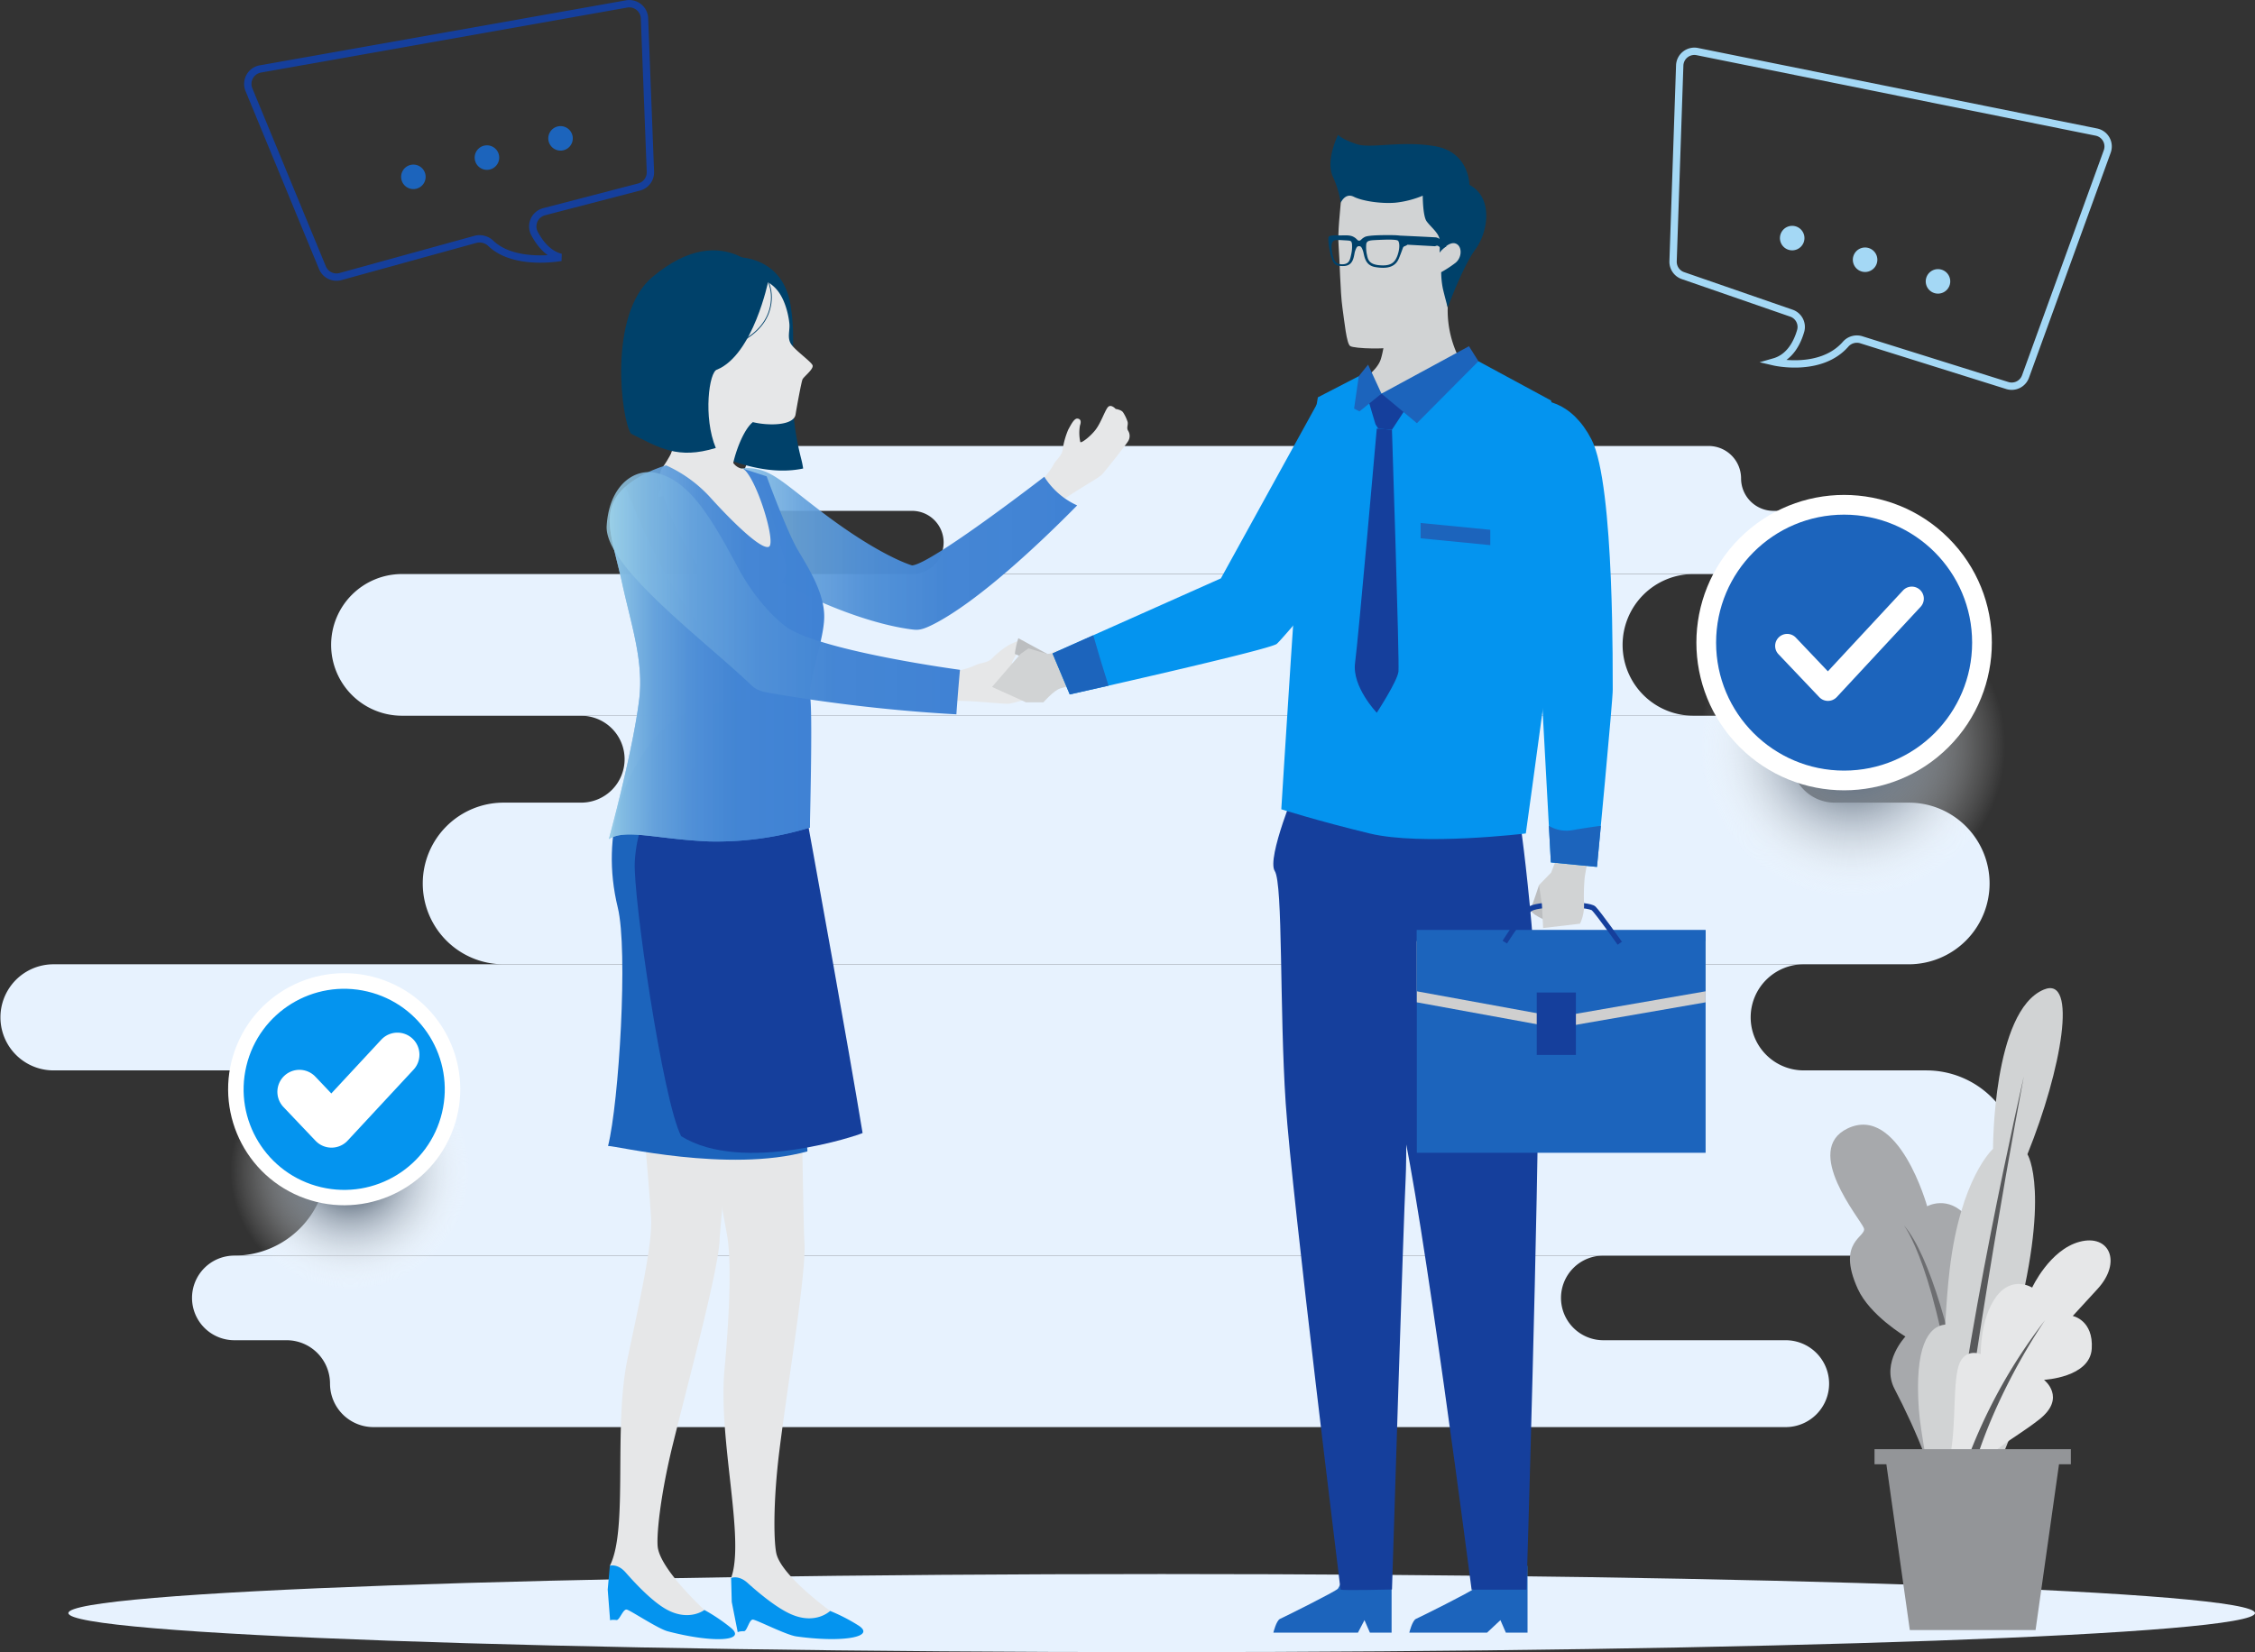 <svg xmlns="http://www.w3.org/2000/svg" xmlns:xlink="http://www.w3.org/1999/xlink" width="614.156" height="450.087" viewBox="0 0 614.156 450.087">
  <rect x="0" y="0" width="614.156" height="450.087" fill="#333333" stroke="none"/>
  <defs>
    <linearGradient id="linear-gradient" y1="0.5" x2="1" y2="0.5" gradientUnits="objectBoundingBox">
      <stop offset="0" stop-color="#9ed3e9" stop-opacity="0.8"/>
      <stop offset="0.1" stop-color="#83bce3" stop-opacity="0.859"/>
      <stop offset="0.25" stop-color="#65a2dc" stop-opacity="0.922"/>
      <stop offset="0.43" stop-color="#5090d7" stop-opacity="0.969"/>
      <stop offset="0.64" stop-color="#4385d4" stop-opacity="0.988"/>
      <stop offset="1" stop-color="#4082d4"/>
    </linearGradient>
    <radialGradient id="radial-gradient" cx="0.5" cy="0.5" r="0.5" gradientUnits="objectBoundingBox">
      <stop offset="0.23" stop-color="#687686"/>
      <stop offset="0.41" stop-color="#8e99a5" stop-opacity="0.741"/>
      <stop offset="0.81" stop-color="#dfe2e5" stop-opacity="0.212"/>
      <stop offset="1" stop-color="#fff" stop-opacity="0"/>
    </radialGradient>
  </defs>
  <g id="img_clients_banner" transform="translate(0 -2.992)">
    <g id="Layer_2" transform="translate(0 4.001)">
      <g id="Layer_15_-_Client_option_1" transform="translate(0 0)">
        <path id="Path_13124" data-name="Path 13124" d="M699.459,622.393h0a19.3,19.3,0,0,1,19.3-19.3H367.023a19.3,19.3,0,0,0-19.3,19.3h0a19.3,19.3,0,0,0,19.3,19.3H718.763A19.3,19.3,0,0,1,699.459,622.393Z" transform="translate(-257.539 -447.716)" fill="#e7f2fe"/>
        <path id="Path_13125" data-name="Path 13125" d="M848.662,775.628H828.51a11.834,11.834,0,0,1-11.834-11.834h0a11.834,11.834,0,0,0-11.834-11.834H487.09a11.834,11.834,0,0,1,11.834,11.834h0a11.834,11.834,0,0,1-11.834,11.834H465.969a22.019,22.019,0,0,0-22.019,22.019h0a22.019,22.019,0,0,0,22.019,22.019H848.662a22.019,22.019,0,0,0,22.019-22.019h0a22.019,22.019,0,0,0-22.019-22.019Z" transform="translate(-328.811 -557.976)" fill="#e7f2fe"/>
        <path id="Path_13126" data-name="Path 13126" d="M706.912,1124.49H246.09a25.228,25.228,0,0,1,25.23,25.23h0a25.228,25.228,0,0,1-25.23,25.23H706.912a25.23,25.23,0,0,0,25.23-25.23h0A25.23,25.23,0,0,0,706.912,1124.49Z" transform="translate(-182.266 -833.89)" fill="#e7f2fe"/>
        <path id="Path_13127" data-name="Path 13127" d="M1071.88,486.262h-10.618a8.835,8.835,0,0,1-8.836-8.836h0a8.836,8.836,0,0,0-8.836-8.836H789.556a8.836,8.836,0,0,0-8.836,8.836h0a8.837,8.837,0,0,0,8.836,8.836h37.077a8.605,8.605,0,0,1,8.605,8.605h0a8.607,8.607,0,0,1-8.605,8.605h245.25a8.605,8.605,0,0,0,8.605-8.605h0a8.607,8.607,0,0,0-8.605-8.605Z" transform="translate(-578.24 -348.098)" fill="#e7f2fe"/>
        <path id="Path_13128" data-name="Path 13128" d="M213.176,1342.091H227.4a11.834,11.834,0,0,1,11.834,11.834h0a11.834,11.834,0,0,0,11.834,11.834H635.679a11.834,11.834,0,0,0,11.834-11.834h0a11.834,11.834,0,0,0-11.834-11.834H586.021a11.525,11.525,0,0,1-11.526-11.526h0a11.525,11.525,0,0,1,11.526-11.526H213.176a11.525,11.525,0,0,0-11.526,11.526h0A11.527,11.527,0,0,0,213.176,1342.091Z" transform="translate(-149.352 -977.984)" fill="#e7f2fe"/>
        <path id="Path_13129" data-name="Path 13129" d="M476.8,1027.474a14.453,14.453,0,0,1,14.454-14.453H14.454a14.454,14.454,0,0,0,0,28.907h476.8A14.453,14.453,0,0,1,476.8,1027.474Z" transform="translate(0 -751.33)" fill="#e7f2fe"/>
        <path id="Path_13130" data-name="Path 13130" d="M667.327,1664.173c0,5.874-133.317,10.636-297.768,10.636S71.79,1670.048,71.79,1664.173s133.317-10.633,297.768-10.633S667.327,1658.3,667.327,1664.173Z" transform="translate(-53.171 -1225.731)" fill="#e7f2fe"/>
        <path id="Path_13131" data-name="Path 13131" d="M1512.168,1639.942v18.168h-5.908l-1.476-3.4-3.636,3.4H1479.97s.8-3.307,1.831-3.75,15.156-7.474,15.748-8.214,3.693-7.975,3.693-7.975l10.929,1.771Z" transform="translate(-1096.139 -1214.347)" fill="#1c64bc"/>
        <path id="Path_13132" data-name="Path 13132" d="M1369.408,1639.942v18.168H1363.5l-1.478-3.4-1.771,3.4H1337.21s.8-3.307,1.831-3.75,15.156-7.474,15.748-8.214,3.693-7.975,3.693-7.975l10.929,1.771Z" transform="translate(-990.404 -1214.347)" fill="#1c64bc"/>
        <path id="Path_13133" data-name="Path 13133" d="M1422.922,280.453a29.009,29.009,0,0,0,2.365,12.252c1.11,3.053,11.533,6.6,11.533,6.6s-31.519,35.02-43.687,34.8,5.319-33.026,5.319-33.026,5.1-3.1,6.211-6.429,1.774-10.869,1.774-10.869l14.269-18.261,2.218,14.933Z" transform="translate(-1028.634 -197.695)" fill="#d1d3d4"/>
        <path id="Path_13134" data-name="Path 13134" d="M1411.869,189.12c-2.069,1.33-5.617,4.139-5.765,6.209s-.887,8.133-.591,11.681.443,12.716,1.035,16.855,1.112,9.759,2.108,10.5,10.9,1.035,12.973,0,12.272-11.238,11.829-20.107c0,0,3.919,1.849,7.023-6.136.809-2.083-6.152-10.06-7.01-12.493-2.082-5.913-14.059-4.287-17.314-4.731s-4.287-1.774-4.287-1.774Z" transform="translate(-1040.941 -141.109)" fill="#d1d3d4"/>
        <path id="Path_13135" data-name="Path 13135" d="M1399.967,160.274s1.183-2.809,3.548-1.626,7.394,1.922,11.238,1.626a26.641,26.641,0,0,0,7.542-1.917s0,5.465,1.035,6.945,3.4,3.252,3.548,5.026a24.47,24.47,0,0,1,0,3.548s2.365-3.1,4.287-2.513,1.922,3.844,0,5.322a32.005,32.005,0,0,1-3.844,2.513,23.662,23.662,0,0,0,.444,4.435c.443,1.922,1.33,5.174,1.33,5.174s4.139-11.238,7.542-15.82,5.026-14.046-1.626-17.594c0,0,0-8.872-9.316-10.5s-17.447.739-21.441-.591-5.026-2.513-5.026-2.513-3.4,6.8-1.478,11.238A27.6,27.6,0,0,1,1399.967,160.274Z" transform="translate(-1034.806 -106.054)" fill="#00416a"/>
        <path id="Path_13136" data-name="Path 13136" d="M1455.925,829.62s5.54,36.019,5.672,70.712-3.211,143.737-3.211,143.737H1443.43s-13.637-105.574-19.241-127.878-16.458-91.281-16.458-91.281Z" transform="translate(-1042.634 -612.007)" fill="#153f9c"/>
        <path id="Path_13137" data-name="Path 13137" d="M1372.845,864.344s.923,56.588.36,67-3.724,111.964-3.724,111.964-14.015.355-14.015,0-13.214-106.764-14.928-132.412-.708-59.775-2.983-63.323,6.136-23.619,6.136-23.619l19.838,4.956,9.316,35.438Z" transform="translate(-990.37 -611.296)" fill="#153f9c"/>
        <path id="Path_13138" data-name="Path 13138" d="M1399.224,379.58,1419,390.273s5.005,20.157,4.725,28.36-11.6,89.59-11.6,89.59-28.305,3.439-42.539,0-24.055-6.588-24.055-6.588,4.915-79.426,6.035-87.629,3.924-24.6,3.924-24.6l11.142-5.755,6.178,4.762,26.407-8.828Z" transform="translate(-996.566 -282.173)" fill="#0494ef"/>
        <path id="Path_13139" data-name="Path 13139" d="M1436.67,415.171l2.365,7.978,4.134.293,6.2-9.451-9.057-.371Z" transform="translate(-1064.069 -307.385)" fill="#153f9c"/>
        <path id="Path_13140" data-name="Path 13140" d="M1474.559,363.79l-23.829,12.923,9.65,8.05,16.759-16.879Z" transform="translate(-1074.482 -270.479)" fill="#1c64bc"/>
        <path id="Path_13141" data-name="Path 13141" d="M1428.518,391.052l-7.778,6.279,1.6-11.041,2.534-3.141Z" transform="translate(-1052.27 -284.817)" fill="#1c64bc"/>
        <path id="Path_13142" data-name="Path 13142" d="M1510.8,555.49l-18.977-1.862V549.45l18.977,1.862Z" transform="translate(-1104.915 -407.987)" fill="#1c64bc"/>
        <path id="Path_13143" data-name="Path 13143" d="M1416.668,248.09c-.06-.713-2.524-.986-4.287-1s-6.471-.054-7.521.49-1.063,1.027-1.579,1.017-.472-.48-1.515-1.043-2.282-.376-4.046-.392a9.018,9.018,0,0,0-2.4.148c-.519.156-.436.848-.34,1.992a19.478,19.478,0,0,0,.861,4.087c.532,1.655,1.144,2.155,3.177,2.119,2.943-.054,2.778-2.887,3.18-4.072s.633-1.338,1.074-1.338.721.163,1.1,1.356.4,3.833,3.3,4.331c3.8.654,5.638-.316,6.494-2.441,1.159-2.881,1-2.91,1.325-3.143.153-.109,1.027-.337,1.1-.729a5.838,5.838,0,0,0,.075-1.385Zm-15.559,4.37c-.311,1.5-.594,2.588-2.513,2.573-1.787-.016-2.184-1.294-2.456-2.3-.508-1.862-.418-3.372-.049-3.815s.578-.589,2.778-.446,2.251.029,2.477.926a9.6,9.6,0,0,1-.239,3.063Zm12.734-.13c-.682,2.108-1.722,3.034-4.168,3-3.465-.047-3.945-1.325-4.235-2.835a9.435,9.435,0,0,1-.192-3.066c.241-.895.975-.928,3.177-1.032s5.138-.2,5.5.249.508,1.847-.085,3.68Zm13.224-2.153s-1.486-2.4-2.964-2.485c-3.117-.179-9.505-.469-9.505-.469l1.893,2.474,7.493.415a1.679,1.679,0,0,1,.6-.156c.438.054,1.323,1.045,1.323,1.045a4.185,4.185,0,0,1,1.162-.827Z" transform="translate(-1033.135 -184.039)" fill="#00416a"/>
        <path id="Path_13144" data-name="Path 13144" d="M717.178,1067.091c1.471-16.036,1.906-30.222.664-36.9-5.3-28.469-15.942-93.3-15.942-93.3l35.448,1.8s1.255,89.865,1.569,93.107c.76,7.877-4.251,37.134-6.756,57.1-1.875,14.946-1.53,25.956-.775,28.57,1.758,6.11,14.565,15.328,14.565,15.328a6.083,6.083,0,0,1-4.736,4.1c-2.765.633-9.3-3.76-11.567-4.78-5.514-2.482-10.67-8.286-10.67-8.286,3.872-10.6-3.563-37.549-1.8-56.744Z" transform="translate(-519.862 -694.952)" fill="#e6e7e8"/>
        <path id="Path_13145" data-name="Path 13145" d="M767.76,1657.162s2-.905,4.476,1.331c3.351,3.024,8.107,6.93,11.951,8.585,6.683,2.876,10.545-.944,10.545-.944A48.716,48.716,0,0,1,802.28,1670c5.257,3.208-4.033,4.858-16.754,3.076-2.788-.392-10.841-4.528-11.827-4.58-1.014-.054-1.584,3.159-2.42,3.159-1.478,0-1.714.3-1.714.3l-1.629-8.268-.174-6.52Z" transform="translate(-568.641 -1228.279)" fill="#0494ef"/>
        <path id="Path_13146" data-name="Path 13146" d="M645.309,1047.293c3.335-15.753,6.836-31.462,6.383-38.236-1.937-28.892-6.481-63.722-5.63-92.041.239-7.928,33.184,5.057,33.184,5.057s-8.813,89.424-8.88,92.679c-.163,7.91-7.9,36.421-12.726,55.958-3.608,14.625-4.549,25.6-4.108,28.285,1.035,6.274,12.677,16.923,12.677,16.923a6.08,6.08,0,0,1-5.179,3.514c-2.819.306-8.8-4.821-10.929-6.1-5.187-3.107-9.63-9.474-9.63-9.474,5.083-10.073.846-37.707,4.837-56.564Z" transform="translate(-474.364 -678.326)" fill="#e6e7e8"/>
        <path id="Path_13147" data-name="Path 13147" d="M638.784,1644.541s2.09-.667,4.29,1.844c2.975,3.395,7.244,7.83,10.864,9.92,6.3,3.636,10.581.293,10.581.293a48.79,48.79,0,0,1,7.044,4.723c4.847,3.8-4.572,4.354-17,1.1-2.723-.713-10.237-5.763-11.212-5.931-1-.171-1.942,2.952-2.772,2.856-1.468-.174-1.738.093-1.738.093l-.654-8.4.589-6.5Z" transform="translate(-472.675 -1219.006)" fill="#0494ef"/>
        <path id="Path_13148" data-name="Path 13148" d="M685.542,811.542c-.641.283,7.918,47.355,7.264,47.534-21.5,5.9-52.285-1.595-54.266-1.486,2.972-11.894,5.5-53.271,2.645-64.965-4.953-20.318,2.077-37.992,11.922-48.146s26.768-7.941,26.768-7.941l4.495,29.714s5.729,10.382,6.056,21.879c.119,4.186-.195,12.47-.765,21.56-1.369.622-2.736,1.248-4.113,1.854Z" transform="translate(-472.934 -546.403)" fill="#1c64bc"/>
        <path id="Path_13149" data-name="Path 13149" d="M723.768,327.891c-13.647,2.9-30.647-5.937-41.888-15.055l4.614-15.67,19.594-26.827s12.018-.265,14.238,12.931-1.852,23.546,2.988,42.282a22.038,22.038,0,0,1,.456,2.334Z" transform="translate(-505.034 -201.264)" fill="#00416a"/>
        <path id="Path_13150" data-name="Path 13150" d="M1085.868,448.373c1.842-.832,4.378-4.087,5.444-6.095.5-.931,2.171-2.3,2.321-3.7a21.742,21.742,0,0,1,1.569-5.636c.716-1.271,1.574-3.081,2.518-2.964s1,.921.643,1.914a11.867,11.867,0,0,0,.1,4.463c.187.423,2.555-1.323,4.064-3.213s2.544-5.117,3.395-6.211,2.184.428,2.184.428,1.574.192,2.036.967a10.712,10.712,0,0,1,1.2,2.523c.218.825-.345,1.613.119,2.389a2.689,2.689,0,0,1,0,2.941c-.695,1.113-6.053,7.941-7.153,9.085s-10.143,5.978-13.4,9.093c0,0-.578.371-2.324-1.678a19.348,19.348,0,0,1-2.723-4.308Z" transform="translate(-804.241 -316.95)" fill="#e6e7e8"/>
        <path id="Path_13151" data-name="Path 13151" d="M763.483,491.764c-6.183-.174-10.332,11.162-4.725,19.98s32.32,21.76,49.494,23.967c1.618.208,2.645.324,6.058-1.426,12.107-6.2,28.692-21.8,39.076-32.344a20.639,20.639,0,0,1-8.953-7.806s-30.769,23.8-36.008,24.153c0,0-8.419-2.319-24.325-14.363-11.463-8.68-14.041-11.974-20.616-12.161Z" transform="translate(-560.017 -365.261)" fill="url(#linear-gradient)"/>
        <path id="Path_13152" data-name="Path 13152" d="M715.706,452.779c-2.067,0-5.545-2.866-2.51-9.6l-12.955-4.308s-2.9,8.68-6.691,13.761,12.319,36.249,21.627,37.764,12.558-10.174,12.558-10.174l-6.606-22.947-5.423-4.495Z" transform="translate(-513.257 -326.086)" fill="#e6e7e8"/>
        <path id="Path_13153" data-name="Path 13153" d="M716.478,398.264c-3.123,2.513-6.128,11.531-6.017,16.37l-19.931,4.1a220.742,220.742,0,0,0,6.411-22.54c1.984-9.7-.083-13.787-.083-13.787l19.62,15.854Z" transform="translate(-511.44 -284.269)" fill="#e6e7e8"/>
        <path id="Path_13154" data-name="Path 13154" d="M731.985,292c2.194,2.809,2.993,7.018,3.172,8.971s-.69,3.9.526,5.638,5.348,4.645,5.778,5.662-2.446,3.156-2.739,3.88-1.4,6.6-1.888,9.57-7.21,3.133-11.632,2.054-10.939-4.821-13.453-6.294-6.167-9.562-6.167-9.562l-3.273-15.9a13.068,13.068,0,0,1,12.56-8.774c9.936-.054,14.508,1.421,17.115,4.757Z" transform="translate(-520.165 -213.785)" fill="#e6e7e8"/>
        <path id="Path_13155" data-name="Path 13155" d="M678.477,295.544c-2.217.469-3.851,13.019-.371,21.358-10.4,3.187-15.421-.062-23.1-3.9-2.658-3.841-6.3-32.466,5.794-42.642,20.18-16.98,31.615,1,31.615,1s-4.064,20.043-13.935,24.187Z" transform="translate(-483.155 -195.873)" fill="#00416a"/>
        <path id="Path_13156" data-name="Path 13156" d="M679.179,898.81c-4.972-9.37-13.191-65.642-12.643-74.836.9-15.092,9.277-23.876,21.1-27.561,9.337-2.912,23.393,2.721,23.393,2.721l4.163,22.833s9.5,52.316,13.388,75.972C727.634,898.48,695.884,909.243,679.179,898.81Z" transform="translate(-493.65 -590.281)" fill="#153f9c"/>
        <path id="Path_13157" data-name="Path 13157" d="M654.979,488.92a36.7,36.7,0,0,1,12.208,8.922c5.739,6.346,13.712,14.179,15.784,13.261s-3.242-18.487-6.951-21.254l6.352,2.067s5.5,14.983,8.452,20,7.43,11.943,7.22,18.632-4.375,16.189-3.763,21.915-.15,35.15-.15,35.15a87.184,87.184,0,0,1-27.579,3.763c-14.282-.63-22.564-3.519-27.151-.633,0,0,6.59-24.083,8.268-38.153,1.232-10.312-2.137-20.053-4.635-31.47s-5.392-17.781-1.535-23.653,13.484-8.543,13.484-8.543Z" transform="translate(-473.571 -363.156)" fill="url(#linear-gradient)"/>
        <path id="Path_13158" data-name="Path 13158" d="M671.458,557.333c-12.833-12.9-21.1-29.154-27.512-46.113a14,14,0,0,0-2.448,2.759c-3.854,5.872-.962,12.239,1.535,23.653s5.864,21.155,4.635,31.47c-1.678,14.07-8.268,38.153-8.268,38.153,4.591-2.887,12.869,0,27.151.633a87.19,87.19,0,0,0,27.579-3.763s.14-27.878-.067-37.793c-8.608-3.592-15.875-2.236-22.608-9Z" transform="translate(-473.571 -379.672)" fill="url(#linear-gradient)"/>
        <path id="Path_13159" data-name="Path 13159" d="M771.4,288.18c2.85,3.5,2.677,8.844.288,12.669s-6.606,6.23-10.986,7.3" transform="translate(-563.412 -214.478)" fill="none" stroke="#00416a" stroke-width="0.22"/>
        <path id="Path_13160" data-name="Path 13160" d="M991.783,681.2c2.07.433,6.227-.75,8.367-1.787.993-.482,3.258-.6,4.251-1.694a22.778,22.778,0,0,1,4.808-3.794c1.388-.633,3.234-1.631,3.96-.949s.28,1.4-.641,2.015a12.4,12.4,0,0,0-2.671,3.836c-.1.472,2.977.459,5.42-.2s5.311-2.754,6.707-3.151,1.582,1.709,1.582,1.709,1.211,1.136,1.123,2.077a11.251,11.251,0,0,1-.55,2.874c-.324.833-1.286,1.152-1.375,2.093a2.819,2.819,0,0,1-1.818,2.487c-1.276.511-10.024,2.972-11.658,3.26s-12.267-1.211-16.943-.591c0,0-.719-.044-.926-2.853a20.337,20.337,0,0,1,.36-5.324Z" transform="translate(-734.26 -499.307)" fill="#e6e7e8"/>
        <path id="Path_13161" data-name="Path 13161" d="M650.785,496.285c-6.292-1.528-13.025,3.41-13.735,14.327s25.938,30.681,39.089,43.159c1.24,1.177,2.036,1.909,6,2.539a447.709,447.709,0,0,0,50.153,5.7s.363-5.431.98-12.13c0,0-36.413-4.878-46.795-11.347,0,0-7.376-4.725-13.842-16.811-7.1-13.276-13.045-23.292-21.855-25.432Z" transform="translate(-471.82 -368.409)" fill="url(#linear-gradient)"/>
        <path id="Path_13162" data-name="Path 13162" d="M1609.68,929.78s-1.642,5.016-2.23,6.4,4.334,3.348,4.334,3.348l1.968-6.105Z" transform="translate(-1190.52 -689.679)" fill="#bcbec0"/>
        <rect id="Rectangle_10209" data-name="Rectangle 10209" width="78.653" height="60.657" transform="translate(385.875 252.387)" fill="#1c64bc"/>
        <path id="Path_13163" data-name="Path 13163" d="M1566.5,1005.383l-40.326,7-38.327-7V988.72H1566.5Z" transform="translate(-1101.975 -733.332)" fill="#cfcfcf"/>
        <path id="Path_13164" data-name="Path 13164" d="M1566.5,993.813l-40.326,7-38.327-7V977.15H1566.5Z" transform="translate(-1101.975 -724.763)" fill="#1c64bc"/>
        <path id="Path_13165" data-name="Path 13165" d="M1580.25,960.578s5.008-8,7.091-9.158c2.658-1.478,15.8-1.331,17.133,0s7.091,9.453,7.091,9.453" transform="translate(-1170.411 -704.925)" fill="none" stroke="#153f9c" stroke-width="1.42"/>
        <rect id="Rectangle_10210" data-name="Rectangle 10210" width="10.665" height="16.998" transform="translate(418.535 269.385)" fill="#153f9c"/>
        <path id="Path_13166" data-name="Path 13166" d="M1621.766,893.91l-2.28,5.913-3.3,3.39.791,5.286.327,6.427,10.045-1.183a11.572,11.572,0,0,0,1.1-5.348,53.526,53.526,0,0,1,.187-7.322c.244-1.528,1.045-5.965,1.045-5.965l-7.921-1.2Z" transform="translate(-1197.03 -663.111)" fill="#d1d3d4"/>
        <path id="Path_13167" data-name="Path 13167" d="M1590.222,546.314l12.558,1.229s4.373-45.949,4.292-48.3.617-55.786-5.781-68.152c-5.182-10.019-13.216-12.223-19.988-9.876s-3.937,17.9-3.937,17.9l10.319,60.535,2.537,46.665Z" transform="translate(-1167.839 -312.377)" fill="#0494ef"/>
        <path id="Path_13168" data-name="Path 13168" d="M1633.151,868.709a9.414,9.414,0,0,1-6.611-1.133l.542,9.956,12.558,1.229s.449-4.72,1.056-11.2c-2.521.335-5.037.705-7.545,1.152Z" transform="translate(-1204.695 -643.595)" fill="#1c64bc"/>
        <path id="Path_13169" data-name="Path 13169" d="M1066.677,670.5a21.281,21.281,0,0,0-.957,4.282l2.988,1.271,2.272-1.528,3.584.257-7.89-4.282Z" transform="translate(-789.325 -497.643)" fill="#bcbec0"/>
        <path id="Path_13170" data-name="Path 13170" d="M1063.989,681.989l-7.171.708-5.14-1.507-2.15,1.507-7.768,8.992,9.261,4.2h4.72s2.868-3.255,4.541-3.768,6.585-1.924,6.585-1.924l-2.881-8.206Z" transform="translate(-771.579 -505.561)" fill="#d1d3d4"/>
        <path id="Path_13171" data-name="Path 13171" d="M1105.27,489.095l4.694,11.168s54.313-12.14,56.365-13.764,33.508-39.592,33.508-39.592-2.394-18.5-9.23-22.717a26.507,26.507,0,0,0-12.651-4.22l-26.827,48.678-45.859,20.445Z" transform="translate(-818.617 -312.088)" fill="#0494ef"/>
        <path id="Path_13172" data-name="Path 13172" d="M1116.37,667.42l-11.1,4.948,4.694,11.168s4.316-.965,10.561-2.386q-2.186-6.831-4.152-13.73Z" transform="translate(-818.617 -495.362)" fill="#1c64bc"/>
        <path id="Path_13173" data-name="Path 13173" d="M1428.69,450.36s-5.021,57.309-5.908,63.808,5.908,13.587,5.908,13.587,5.613-8.566,5.908-11.225-1.771-65.875-1.771-65.875l-4.137-.3Z" transform="translate(-1053.723 -334.596)" fill="#153f9c"/>
        <path id="Path_13174" data-name="Path 13174" d="M1957.835,1288.493c1.478-11.829,15.771-29.571,16.264-41.4s-8.873-13.8-8.873-13.8.822-18.564-5.913-26.69c-5.073-6.118-10.844-2.881-10.844-2.881s-7.742-27.888-21.687-21.194c-12.322,5.913,3.449,24.644,4.435,27.108s-7.627,3.428-1.642,16.593c3.286,7.228,12.978,12.978,12.978,12.978s-6.735,7.065-2.957,14.293c5.561,10.636,12.815,27.107,12.815,37.458l5.42-2.464Z" transform="translate(-1423.601 -876.107)" fill="#a7a9ac"/>
        <path id="Path_13175" data-name="Path 13175" d="M1999.072,1286.84s9.2,11.5,14.786,56.844c4.575,37.131,4.928,45.016,4.928,45.016l3.942-9.2s-8.872-75.572-23.658-92.658Z" transform="translate(-1480.609 -954.135)" fill="#6d6e71"/>
        <path id="Path_13176" data-name="Path 13176" d="M2043.965,1083.338c9.365-23.165,13.8-48.794,4.435-44.852-13.9,5.854-13.8,43.371-13.8,43.371s-8.872,7.887-11.829,33.023c-.506,4.3-.895,9.391-1.193,14.858-4.647.428-8.4,6.139-7.184,23.093.84,11.749,9.858,52.244,9.858,52.244s.986-12.322,12.814-39.429,2.957-33.023,2.957-33.023c10.634-38.885,3.942-49.287,3.942-49.287Z" transform="translate(-1491.789 -769.892)" fill="#d1d3d4"/>
        <path id="Path_13177" data-name="Path 13177" d="M2045.04,1250.353c3.558-44.567,20.808-119.483,20.808-119.483s-14.786,77.873-20.068,130.643l-.737-11.16Z" transform="translate(-1514.657 -838.616)" fill="#58595b"/>
        <path id="Path_13178" data-name="Path 13178" d="M2045.708,1364.3c2.285-8.54,1.253-19.558,2.57-25.969s6.318-4.279,6.318-4.279-.215-9.606,4.17-15.595,9.832-2.542,9.832-2.542,4.736-10.27,12.885-12.47,11.658,5.506,4.917,12.854l-6.741,7.348s5.669,1.118,5.169,8.942-13,8.457-13,8.457,6.261,4.858-1.3,10.794-13.647,7.887-17.789,15.932c0,0-7.534-1.579-7.028-3.473Z" transform="translate(-1515.135 -966.149)" fill="#e6e7e8"/>
        <path id="Path_13179" data-name="Path 13179" d="M2051.022,1436.821a144.846,144.846,0,0,1,25.045-49.961s-20.774,29.589-22.748,57.846l-2.3-7.887Z" transform="translate(-1519.086 -1028.214)" fill="#58595b"/>
        <path id="Path_13180" data-name="Path 13180" d="M2021.965,1522.35H1968.49v4.108h3.229l6.388,45.179h34.242l6.391-45.179h3.226Z" transform="translate(-1457.96 -1128.565)" fill="#939598"/>
        <path id="Path_13181" data-name="Path 13181" d="M368.263,7.984l1.611,41.792a4.141,4.141,0,0,1-3.1,4.168L340.94,60.666a4.134,4.134,0,0,0-2.638,5.916c1.413,2.676,3.714,5.651,7.187,6.525,0,0-12.825,2.43-19.27-3.991a4.491,4.491,0,0,0-3.919-.939L285.478,78.333a4.138,4.138,0,0,1-4.928-2.415L260.539,27.433a4.142,4.142,0,0,1,3.1-5.659L363.4,4.066A4.142,4.142,0,0,1,368.263,7.984Z" transform="translate(-192.734 -4.001)" fill="none" stroke="#153f9c" stroke-width="2"/>
        <path id="Path_13182" data-name="Path 13182" d="M424.57,179.691a3.337,3.337,0,0,1-2.876-5.021,3.3,3.3,0,0,1,2.036-1.541,3.335,3.335,0,0,1,4.072,2.383,3.331,3.331,0,0,1-2.383,4.069A3.353,3.353,0,0,1,424.57,179.691Z" transform="translate(-311.988 -129.185)" fill="#1c64bc"/>
        <path id="Path_13183" data-name="Path 13183" d="M501.832,159.473a3.34,3.34,0,1,1,.845-.109A3.34,3.34,0,0,1,501.832,159.473Z" transform="translate(-369.211 -114.209)" fill="#1c64bc"/>
        <path id="Path_13184" data-name="Path 13184" d="M579.112,139.27a3.337,3.337,0,0,1-2.879-5.021,3.3,3.3,0,0,1,2.036-1.541,3.336,3.336,0,1,1,.843,6.564Z" transform="translate(-426.448 -99.248)" fill="#1c64bc"/>
        <path id="Path_13185" data-name="Path 13185" d="M1758.761,57.843l-1.808,53.338a4,4,0,0,0,2.687,3.914l29.517,10.221a3.969,3.969,0,0,1,2.555,4.811c-.892,3.1-2.879,7.233-7.22,8.473,0,0,12.721,2.972,19.506-4.881a4.059,4.059,0,0,1,4.287-1.123l39.7,12.444a4,4,0,0,0,4.953-2.451L1875.2,81.273a4,4,0,0,0-2.967-5.283L1763.546,54.062a4,4,0,0,0-4.785,3.784Z" transform="translate(-1301.285 -41.019)" fill="none" stroke="#a4d8f5" stroke-width="2"/>
        <path id="Path_13186" data-name="Path 13186" d="M1870.779,243.53a3.337,3.337,0,0,1,2.682-6.051,3.239,3.239,0,0,1,.781.345,3.336,3.336,0,0,1-2.679,6.051A3.252,3.252,0,0,1,1870.779,243.53Z" transform="translate(-1384.402 -176.823)" fill="#a4d8f5"/>
        <path id="Path_13187" data-name="Path 13187" d="M1947.344,266.272a3.336,3.336,0,0,1,2.679-6.051,3.388,3.388,0,0,1,.781.345,3.336,3.336,0,0,1-2.679,6.051A3.394,3.394,0,0,1,1947.344,266.272Z" transform="translate(-1441.11 -193.667)" fill="#a4d8f5"/>
        <path id="Path_13188" data-name="Path 13188" d="M2023.9,289a3.336,3.336,0,0,1,2.679-6.051,3.26,3.26,0,0,1,.783.345,3.337,3.337,0,0,1-2.682,6.051,3.4,3.4,0,0,1-.781-.345Z" transform="translate(-1497.811 -210.5)" fill="#a4d8f5"/>
        <circle id="Ellipse_1" data-name="Ellipse 1" cx="41.698" cy="41.698" r="41.698" transform="translate(462.76 160.546)" fill="url(#radial-gradient)"/>
        <circle id="Ellipse_2" data-name="Ellipse 2" cx="40.236" cy="40.236" r="40.236" transform="translate(445.349 174.06) rotate(-45)" fill="#fff"/>
        <circle id="Ellipse_3" data-name="Ellipse 3" cx="34.865" cy="34.865" r="34.865" transform="translate(467.384 139.196)" fill="#1c64bc"/>
        <path id="Path_13189" data-name="Path 13189" d="M1878.476,647.362a3.271,3.271,0,0,1-2.373-1.019l-11.131-11.72a3.273,3.273,0,0,1,4.746-4.508l8.732,9.194,20.484-22.058a3.275,3.275,0,0,1,4.8,4.456l-22.854,24.61a3.284,3.284,0,0,1-2.381,1.045h-.018Z" transform="translate(-1380.624 -457.429)" fill="#fff"/>
        <circle id="Ellipse_4" data-name="Ellipse 4" cx="32.759" cy="32.759" r="32.759" transform="translate(62.716 285.127)" fill="url(#radial-gradient)"/>
        <circle id="Ellipse_5" data-name="Ellipse 5" cx="31.607" cy="31.607" r="31.607" transform="translate(52.411 312.748) rotate(-67.38)" fill="#fff"/>
        <circle id="Ellipse_6" data-name="Ellipse 6" cx="27.39" cy="27.39" r="27.39" transform="translate(60.76 316.073) rotate(-76.63)" fill="#0494ef"/>
        <path id="Path_13190" data-name="Path 13190" d="M314.41,1118.078l8.745,9.207,17.952-19.335" transform="translate(-232.868 -821.64)" fill="none" stroke="#fff" stroke-linecap="round" stroke-linejoin="round" stroke-width="12"/>
      </g>
    </g>
  </g>
</svg>
